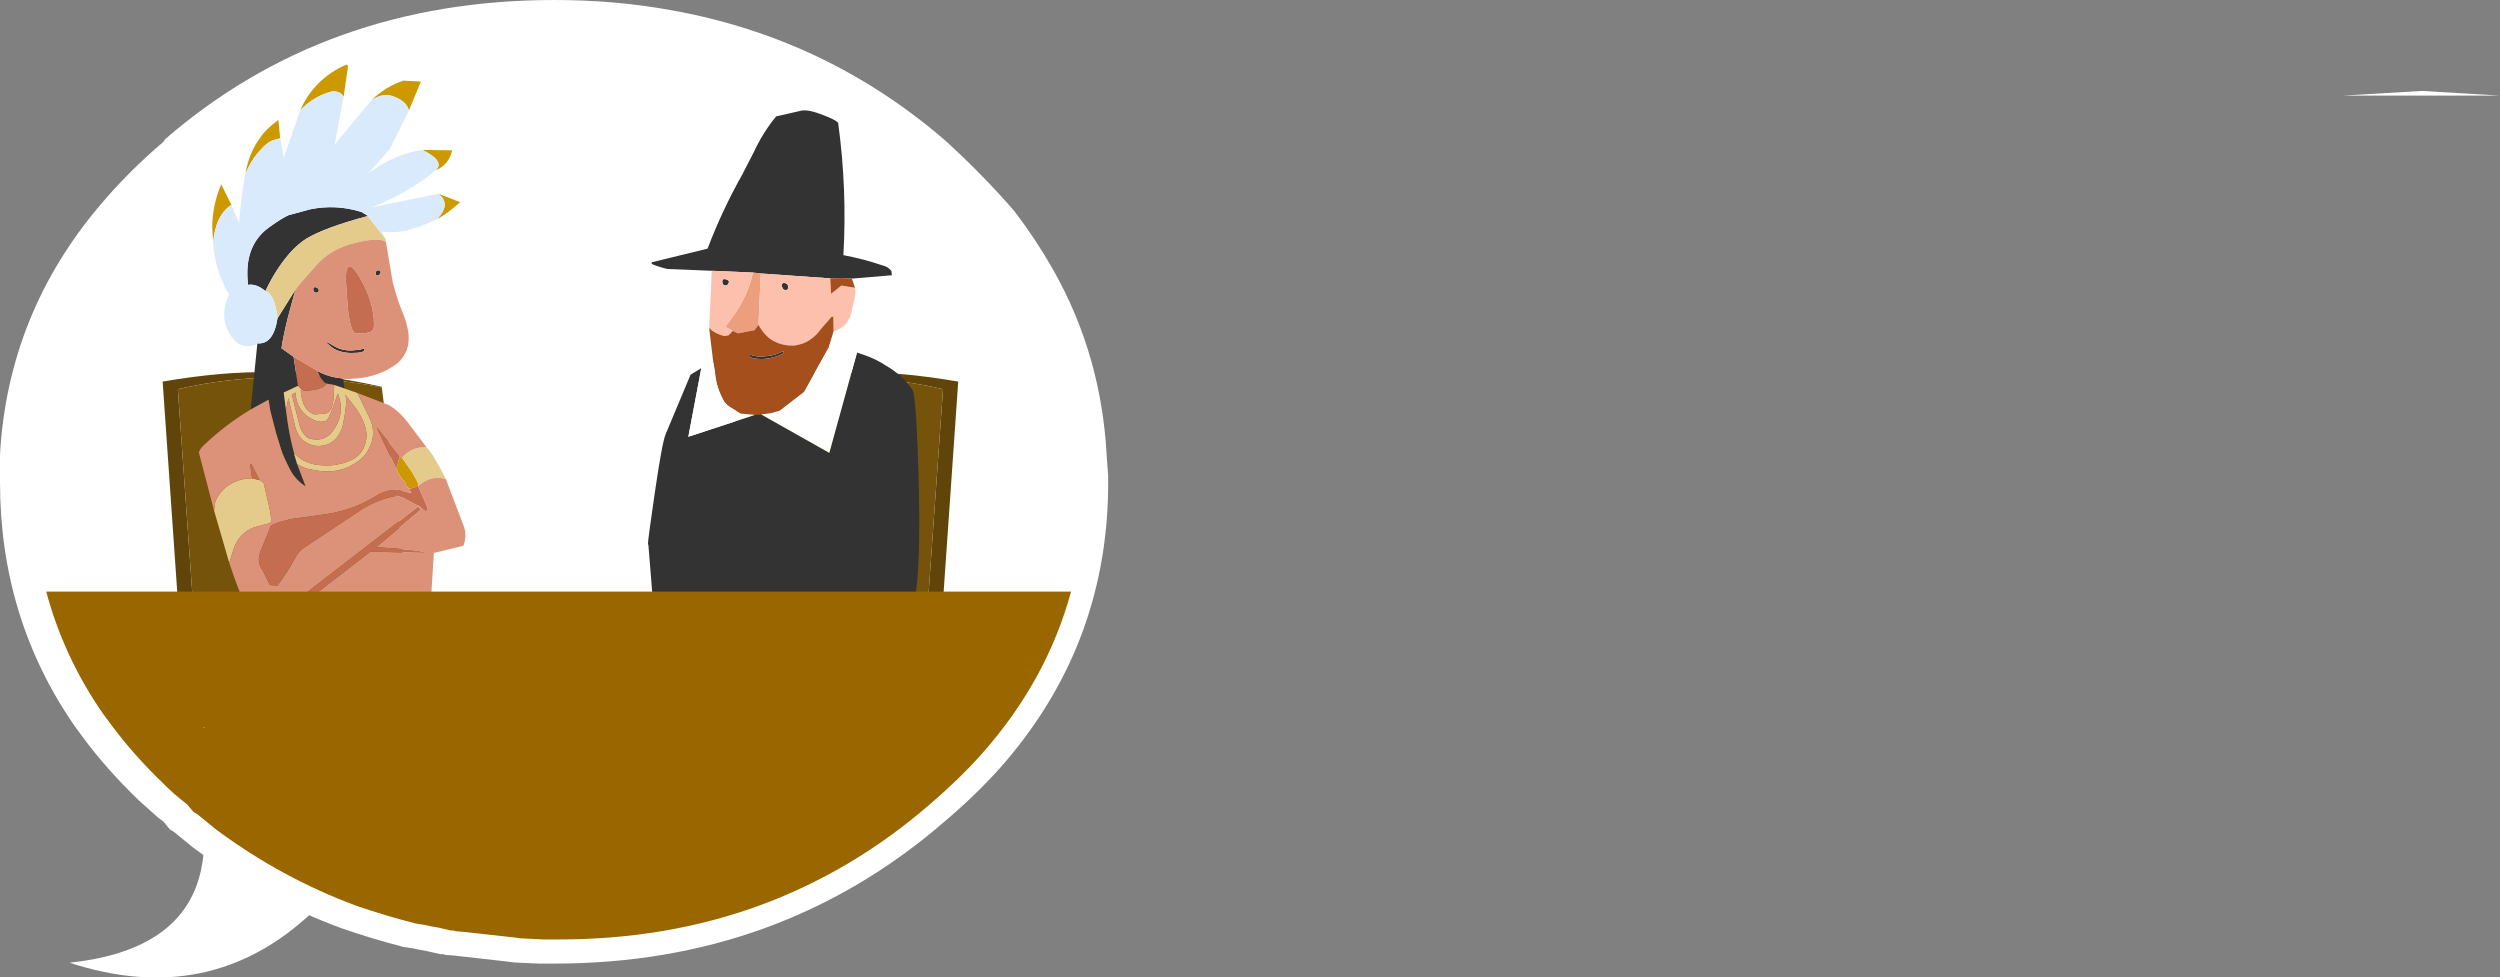 <?xml version="1.0" encoding="UTF-8" standalone="no"?>
<svg xmlns:xlink="http://www.w3.org/1999/xlink" height="218.75px" width="559.5px" xmlns="http://www.w3.org/2000/svg">
  <rect width="100%" height="100%" fill="#808080" stroke="none"/>
  <g transform="matrix(1.0, 0.0, 0.0, 1.0, -39.0, 223.4)">
    <path d="M581.05 -203.05 L598.5 -202.0 563.25 -202.0 581.05 -203.05" fill="#ffffff" fill-rule="evenodd" stroke="none"/>
    <path d="M163.1 -223.4 Q176.75 -223.4 189.3 -221.1 223.95 -214.9 250.55 -191.95 259.1 -184.15 266.05 -176.1 270.85 -169.8 274.6 -163.2 280.35 -153.1 283.4 -142.0 286.05 -132.3 286.65 -121.9 L286.65 -121.7 287.0 -117.0 287.0 -115.55 287.0 -113.95 Q286.55 -78.3 262.7 -51.4 257.15 -45.25 250.4 -39.55 232.05 -23.65 210.05 -15.65 188.25 -7.75 163.1 -7.75 L160.9 -7.75 159.55 -7.75 154.05 -8.0 152.55 -8.2 140.6 -9.55 138.7 -9.7 Q138.45 -9.7 138.35 -9.85 L137.6 -9.85 134.75 -10.5 132.9 -10.85 131.45 -11.15 129.45 -11.45 129.4 -11.45 Q122.2 -13.3 115.45 -15.65 97.8 -22.15 82.25 -33.7 L77.95 -37.2 77.0 -37.8 75.55 -39.55 74.4 -40.4 70.15 -44.2 Q62.85 -51.2 57.4 -58.6 L55.75 -60.85 Q39.0 -85.0 39.0 -115.55 L39.0 -119.75 39.0 -121.7 Q40.8 -153.25 61.5 -177.6 67.75 -185.0 75.55 -191.65 L75.95 -192.25 Q111.95 -223.4 163.1 -223.4 M105.25 -163.75 L105.2 -163.75 105.2 -163.6 105.25 -163.75 M91.75 -56.9 L91.75 -56.95 91.7 -56.95 91.75 -56.9 M79.8 -57.6 L79.35 -57.7 79.3 -57.6 79.8 -57.6" fill="#ffffff" fill-rule="evenodd" stroke="none"/>
    <path d="M82.45 -84.75 L79.1 -84.65 75.4 -138.0 Q88.7 -140.3 99.45 -140.1 110.6 -139.9 124.4 -136.85 L124.45 -136.7 Q100.35 -141.35 78.8 -136.3 L82.45 -84.75" fill="#61440a" fill-rule="evenodd" stroke="none"/>
    <path d="M124.45 -136.7 L130.5 -88.35 82.45 -84.75 78.8 -136.3 Q100.35 -141.35 124.45 -136.7" fill="#75530b" fill-rule="evenodd" stroke="none"/>
    <path d="M246.4 -84.75 L249.75 -84.65 253.45 -138.0 Q240.15 -140.3 229.4 -140.1 218.25 -139.9 204.45 -136.85 L204.4 -136.7 Q228.5 -141.35 250.05 -136.3 L246.4 -84.75" fill="#61440a" fill-rule="evenodd" stroke="none"/>
    <path d="M204.4 -136.7 L198.35 -88.35 246.4 -84.75 250.05 -136.3 Q228.5 -141.35 204.4 -136.7" fill="#75530b" fill-rule="evenodd" stroke="none"/>
    <path d="M84.6 -33.05 L108.75 -19.1 Q85.95 2.3 54.55 -7.95 83.05 -10.95 84.6 -33.05" fill="#ffffff" fill-rule="evenodd" stroke="none"/>
    <path d="M106.2 -198.75 Q109.3 -205.75 116.5 -208.95 L116.9 -208.65 115.9 -201.75 Q115.2 -203.05 113.3 -202.95 109.2 -201.85 106.2 -198.75 M122.1 -200.95 Q125.3 -204.05 129.3 -205.35 L133.2 -205.15 130.5 -198.65 Q130.1 -200.55 127.5 -201.65 124.8 -202.85 122.1 -200.95 M133.5 -189.85 L140.2 -189.75 140.1 -189.45 Q139.4 -186.55 136.5 -185.25 138.7 -187.35 133.5 -189.85 M137.1 -180.05 L142.0 -178.15 Q138.8 -175.35 136.8 -174.35 140.1 -177.75 137.1 -180.05 M86.7 -169.05 L86.5 -172.55 Q86.5 -177.35 88.5 -182.15 L90.8 -177.55 Q87.2 -175.25 86.7 -169.05 M93.9 -184.45 Q94.7 -188.95 96.8 -191.95 L97.7 -193.25 Q99.2 -195.05 101.3 -196.55 L101.7 -192.45 99.9 -191.95 Q98.6 -191.35 97.5 -190.05 95.3 -187.85 93.9 -184.45 M130.5 -114.05 L130.2 -114.35 Q129.5 -115.05 129.7 -115.45 128.4 -116.75 127.7 -118.45 L128.5 -121.35 129.0 -120.95 131.2 -117.75 Q132.7 -115.25 132.7 -114.75 L132.5 -114.75 Q131.2 -113.95 130.5 -114.05" fill="#cc9900" fill-rule="evenodd" stroke="none"/>
    <path d="M115.8 -138.65 L116.1 -136.45 113.8 -137.25 112.1 -137.55 Q111.7 -137.55 110.9 -138.65 110.1 -139.75 110.1 -140.35 112.4 -139.05 115.3 -138.75 L115.8 -138.65 M95.1 -131.75 L96.6 -146.55 Q100.2 -146.25 101.1 -152.15 L105.1 -158.55 103.4 -152.25 Q102.2 -147.25 102.0 -145.45 L104.7 -143.55 105.7 -137.05 102.5 -135.55 103.0 -131.65 103.3 -129.45 Q103.8 -125.75 104.8 -122.05 L104.9 -121.55 105.5 -119.55 107.4 -114.55 Q105.2 -115.95 104.0 -118.15 102.6 -120.85 102.0 -122.55 L100.8 -126.45 99.5 -131.45 99.1 -133.95 95.1 -131.75 M123.55 -161.75 Q123.15 -161.75 123.1 -162.0 L123.1 -162.3 Q123.1 -162.9 123.65 -162.9 124.2 -162.9 124.2 -162.4 L123.95 -161.95 Q123.75 -161.75 123.55 -161.75 M98.4 -158.25 Q96.4 -159.95 94.5 -159.65 L94.5 -159.85 Q93.5 -168.55 99.4 -172.65 102.2 -174.65 103.6 -175.25 L108.4 -176.55 Q114.2 -177.75 119.9 -175.95 L121.4 -175.05 121.3 -175.05 Q111.6 -172.45 107.5 -169.95 105.8 -168.85 104.1 -167.05 101.2 -163.75 99.2 -159.85 L98.4 -158.25 M109.75 -157.9 Q109.35 -157.9 109.2 -158.25 L109.1 -158.6 Q109.1 -159.3 109.75 -159.1 110.35 -158.85 110.35 -158.4 110.35 -157.9 109.75 -157.9 M117.7 -144.4 Q115.3 -144.4 113.55 -145.45 L112.2 -146.55 112.2 -146.85 114.1 -145.75 Q115.6 -144.95 117.6 -144.95 L119.7 -145.15 120.2 -145.4 120.5 -145.35 120.6 -145.15 Q120.6 -144.4 117.7 -144.4 M103.6 -134.15 L103.5 -134.15 103.5 -134.25 103.6 -134.15" fill="#333333" fill-rule="evenodd" stroke="none"/>
    <path d="M125.2 -170.05 L125.4 -169.15 Q124.1 -170.45 118.5 -169.05 113.0 -167.75 109.7 -163.95 L106.1 -159.85 105.1 -158.55 101.1 -152.15 Q101.0 -153.95 100.4 -155.65 99.7 -157.85 98.4 -158.25 L99.2 -159.85 Q101.2 -163.75 104.1 -167.05 105.8 -168.85 107.5 -169.95 111.6 -172.45 121.3 -175.05 L125.2 -170.05 M116.1 -136.45 L119.0 -135.45 122.0 -129.25 Q123.2 -125.85 121.5 -122.85 120.8 -121.45 119.4 -120.35 114.9 -116.95 109.1 -118.25 107.0 -118.55 105.5 -119.55 L104.9 -121.55 104.8 -122.05 Q106.5 -120.05 109.5 -119.45 113.7 -118.75 117.2 -120.25 120.5 -121.55 121.0 -125.35 121.3 -128.05 118.7 -131.95 L116.1 -135.25 116.3 -134.95 Q116.7 -133.95 116.2 -130.85 115.8 -128.15 115.4 -127.15 113.6 -123.15 109.4 -123.65 106.0 -124.35 105.1 -127.75 L103.9 -132.75 103.6 -134.15 103.5 -134.25 103.5 -134.15 103.5 -134.05 103.0 -131.65 102.5 -135.55 105.7 -137.05 106.4 -136.35 Q106.1 -135.45 106.9 -133.15 107.6 -131.25 109.4 -130.65 L111.8 -130.85 Q112.6 -130.95 113.0 -131.75 113.6 -132.65 113.7 -135.05 L113.8 -137.25 116.1 -136.45 M134.5 -123.25 Q136.1 -121.55 138.8 -116.15 135.8 -117.25 132.7 -114.75 132.7 -115.25 131.2 -117.75 L129.0 -120.95 Q131.2 -123.55 134.5 -123.25 M90.3 -97.45 L86.9 -109.15 87.0 -109.75 Q87.0 -110.95 87.6 -112.05 88.2 -113.15 89.4 -114.25 92.0 -116.35 95.4 -116.35 L97.1 -115.95 98.0 -115.35 99.3 -109.75 Q100.0 -106.35 99.4 -106.35 L95.8 -105.35 Q92.9 -104.25 91.5 -101.15 L90.3 -97.45 M104.5 -134.35 L104.8 -133.15 106.1 -128.05 Q106.6 -126.35 108.0 -125.35 111.4 -124.25 113.4 -126.85 116.4 -130.75 114.6 -135.35 112.7 -129.55 112.0 -129.25 110.7 -128.65 108.9 -129.55 105.4 -131.35 105.1 -135.55 L104.3 -135.05 104.5 -134.35" fill="#e4ca8b" fill-rule="evenodd" stroke="none"/>
    <path d="M125.4 -169.15 L126.9 -160.15 127.0 -159.85 Q127.9 -156.45 128.9 -153.95 130.1 -151.25 130.4 -148.85 130.9 -144.75 128.0 -142.15 127.3 -141.55 125.5 -140.55 121.8 -138.75 117.9 -138.65 116.9 -138.45 115.8 -138.65 L115.3 -138.75 Q112.4 -139.05 110.1 -140.35 L104.7 -143.55 102.0 -145.45 Q102.2 -147.25 103.4 -152.25 L105.1 -158.55 106.1 -159.85 109.7 -163.95 Q113.0 -167.75 118.5 -169.05 124.1 -170.45 125.4 -169.15 M119.0 -135.45 L126.0 -132.75 Q128.6 -131.25 130.8 -128.15 L134.5 -123.25 Q131.2 -123.55 129.0 -120.95 L128.5 -121.35 123.3 -127.75 127.7 -118.45 Q128.4 -116.75 129.7 -115.45 129.5 -115.05 130.2 -114.35 L130.5 -114.05 131.1 -113.05 Q129.7 -113.25 128.6 -113.75 125.5 -113.95 123.1 -112.35 L122.6 -112.05 Q119.9 -110.55 117.7 -109.75 114.3 -108.55 110.0 -108.05 L104.1 -107.25 101.5 -106.55 99.7 -105.85 97.4 -100.25 Q96.3 -97.55 97.8 -95.75 L99.4 -92.45 101.1 -92.35 Q103.4 -95.45 105.3 -98.95 106.0 -100.15 107.1 -100.85 L120.5 -109.75 Q123.1 -111.25 126.0 -112.05 L127.8 -112.45 129.1 -112.05 132.7 -110.15 132.6 -110.05 102.4 -86.75 102.75 -86.0 95.05 -86.0 Q92.9 -89.5 90.3 -97.45 L91.5 -101.15 Q92.9 -104.25 95.8 -105.35 L99.4 -106.35 Q100.0 -106.35 99.3 -109.75 L98.0 -115.35 97.1 -115.95 95.2 -119.65 95.0 -119.35 95.4 -116.35 Q92.0 -116.35 89.4 -114.25 88.2 -113.15 87.6 -112.05 87.0 -110.95 87.0 -109.75 L86.9 -109.15 83.5 -122.15 Q83.8 -122.95 84.4 -123.55 89.4 -128.35 95.1 -131.75 L99.1 -133.95 99.5 -131.45 100.8 -126.45 102.0 -122.55 Q102.6 -120.85 104.0 -118.15 105.2 -115.95 107.4 -114.55 L105.5 -119.55 Q107.0 -118.55 109.1 -118.25 114.9 -116.95 119.4 -120.35 120.8 -121.45 121.5 -122.85 123.2 -125.85 122.0 -129.25 L119.0 -135.45 M138.8 -116.15 L142.9 -105.35 Q143.5 -103.25 142.7 -101.25 L136.1 -99.65 135.25 -86.0 103.85 -86.0 121.9 -99.95 134.1 -99.65 Q134.1 -100.25 123.2 -100.95 L133.2 -109.35 132.6 -110.05 132.8 -110.15 133.7 -109.35 134.2 -109.05 Q134.9 -108.95 134.7 -109.75 L132.5 -114.75 132.7 -114.75 Q135.8 -117.25 138.8 -116.15 M123.55 -161.75 Q123.75 -161.75 123.95 -161.95 L124.2 -162.4 Q124.2 -162.9 123.65 -162.9 123.1 -162.9 123.1 -162.3 L123.1 -162.0 Q123.15 -161.75 123.55 -161.75 M122.7 -150.75 Q122.7 -155.15 120.3 -159.85 L119.6 -161.15 Q116.4 -166.55 116.4 -160.85 L116.8 -154.85 Q117.4 -148.75 118.8 -148.75 121.4 -148.75 122.1 -149.25 122.7 -149.65 122.7 -150.75 M109.75 -157.9 Q110.35 -157.9 110.35 -158.4 110.35 -158.85 109.75 -159.1 109.1 -159.3 109.1 -158.6 L109.2 -158.25 Q109.35 -157.9 109.75 -157.9 M117.7 -144.4 Q120.6 -144.4 120.6 -145.15 L120.5 -145.35 120.2 -145.4 119.7 -145.15 117.6 -144.95 Q115.6 -144.95 114.1 -145.75 L112.2 -146.85 112.2 -146.55 113.55 -145.45 Q115.3 -144.4 117.7 -144.4 M112.1 -137.55 L113.8 -137.25 113.7 -135.05 Q113.6 -132.65 113.0 -131.75 112.6 -130.95 111.8 -130.85 L109.4 -130.65 Q107.6 -131.25 106.9 -133.15 106.1 -135.45 106.4 -136.35 L107.0 -135.95 Q111.2 -136.05 112.1 -137.55 M104.5 -134.35 L104.3 -135.05 105.1 -135.55 Q105.4 -131.35 108.9 -129.55 110.7 -128.65 112.0 -129.25 112.7 -129.55 114.6 -135.35 116.4 -130.75 113.4 -126.85 111.4 -124.25 108.0 -125.35 106.6 -126.35 106.1 -128.05 L104.8 -133.15 104.5 -134.35 M103.0 -131.65 L103.5 -134.05 103.5 -134.15 103.6 -134.15 103.9 -132.75 105.1 -127.75 Q106.0 -124.35 109.4 -123.65 113.6 -123.15 115.4 -127.15 115.8 -128.15 116.2 -130.85 116.7 -133.95 116.3 -134.95 L116.1 -135.25 118.7 -131.95 Q121.3 -128.05 121.0 -125.35 120.5 -121.55 117.2 -120.25 113.7 -118.75 109.5 -119.45 106.5 -120.05 104.8 -122.05 103.8 -125.75 103.3 -129.45 L103.0 -131.65" fill="#dc9278" fill-rule="evenodd" stroke="none"/>
    <path d="M103.85 -86.0 L102.75 -86.0 102.4 -86.75 132.6 -110.05 133.2 -109.35 123.2 -100.95 Q134.1 -100.25 134.1 -99.65 L121.9 -99.95 103.85 -86.0 M122.7 -150.75 Q122.7 -149.65 122.1 -149.25 121.4 -148.75 118.8 -148.75 117.4 -148.75 116.8 -154.85 L116.4 -160.85 Q116.4 -166.55 119.6 -161.15 L120.3 -159.85 Q122.7 -155.15 122.7 -150.75 M104.7 -143.55 L110.1 -140.35 Q110.1 -139.75 110.9 -138.65 111.7 -137.55 112.1 -137.55 111.2 -136.05 107.0 -135.95 L106.4 -136.35 105.7 -137.05 104.7 -143.55 M97.1 -115.95 L95.4 -116.35 95.0 -119.35 95.2 -119.65 97.1 -115.95 M132.7 -110.15 L129.1 -112.05 127.8 -112.45 126.0 -112.05 Q123.1 -111.25 120.5 -109.75 L107.1 -100.85 Q106.0 -100.15 105.3 -98.95 103.4 -95.45 101.1 -92.35 L99.4 -92.45 97.8 -95.75 Q96.3 -97.55 97.4 -100.25 L99.7 -105.85 101.5 -106.55 104.1 -107.25 110.0 -108.05 Q114.3 -108.55 117.7 -109.75 119.9 -110.55 122.6 -112.05 L123.1 -112.35 Q125.5 -113.95 128.6 -113.75 129.7 -113.25 131.1 -113.05 L130.5 -114.05 Q131.2 -113.95 132.5 -114.75 L134.7 -109.75 Q134.9 -108.95 134.2 -109.05 L133.7 -109.35 132.8 -110.15 132.7 -110.15 M127.7 -118.45 L123.3 -127.75 128.5 -121.35 127.7 -118.45" fill="#c56d50" fill-rule="evenodd" stroke="none"/>
    <path d="M106.2 -198.75 Q109.2 -201.85 113.3 -202.95 115.2 -203.05 115.9 -201.75 L113.9 -191.05 122.1 -200.95 Q124.8 -202.85 127.5 -201.65 130.1 -200.55 130.5 -198.65 L126.3 -190.15 121.4 -184.55 Q127.0 -188.85 133.5 -189.85 138.7 -187.35 136.5 -185.25 130.2 -180.15 122.1 -176.95 L137.1 -180.05 Q140.1 -177.75 136.8 -174.35 L135.7 -173.85 Q130.3 -171.45 127.0 -171.45 L124.5 -171.55 125.2 -170.05 121.3 -175.05 121.4 -175.05 119.9 -175.95 Q114.2 -177.75 108.4 -176.55 L103.6 -175.25 Q102.2 -174.65 99.4 -172.65 93.5 -168.55 94.5 -159.85 L94.5 -159.65 Q96.4 -159.95 98.4 -158.25 99.7 -157.85 100.4 -155.65 101.0 -153.95 101.1 -152.15 100.2 -146.25 96.6 -146.55 96.2 -145.95 94.7 -145.95 93.1 -145.95 92.3 -146.55 91.4 -147.15 90.6 -148.35 87.9 -152.55 90.3 -157.55 L89.6 -158.55 89.0 -159.85 Q87.0 -164.35 86.7 -169.05 87.2 -175.25 90.8 -177.55 L92.5 -173.45 Q93.0 -179.85 93.9 -184.45 95.3 -187.85 97.5 -190.05 98.6 -191.35 99.9 -191.95 L101.7 -192.45 102.5 -188.05 106.2 -198.75" fill="#d8eafc" fill-rule="evenodd" stroke="none"/>
    <path d="M230.8 -144.5 L232.15 -144.05 Q235.0 -143.1 237.4 -141.5 240.8 -139.55 243.15 -136.25 244.15 -135.0 244.65 -113.5 245.15 -90.7 242.7 -85.85 236.4 -83.0 235.65 -82.35 L237.25 -77.0 239.5 -70.4 187.75 -61.3 Q187.25 -62.95 185.65 -82.4 L184.1 -101.55 184.0 -101.5 Q184.0 -102.6 185.55 -113.15 187.2 -124.5 188.0 -126.3 L193.55 -139.55 195.95 -141.0 193.05 -125.65 207.95 -130.55 209.35 -130.65 224.6 -122.05 230.8 -144.5 M198.3 -162.8 L188.35 -163.2 Q186.6 -163.6 184.9 -164.3 184.8 -164.4 184.85 -164.7 L197.35 -167.75 Q200.6 -176.3 205.15 -184.4 L207.65 -189.25 Q209.7 -193.7 212.7 -197.35 L218.4 -198.65 Q219.95 -198.95 223.35 -197.6 226.6 -196.35 226.6 -195.75 228.6 -181.0 227.75 -166.3 232.25 -165.45 236.35 -164.05 237.75 -163.75 238.5 -162.75 L238.6 -161.8 229.65 -161.05 Q227.5 -161.25 224.8 -161.1 L209.25 -162.2 207.5 -162.4 198.3 -162.8 M215.3 -158.65 Q215.2 -158.5 214.75 -158.5 214.3 -158.5 214.1 -159.0 L213.95 -159.4 Q213.95 -160.2 214.7 -160.05 215.4 -159.9 215.4 -159.1 L215.3 -158.65 M201.95 -159.8 L201.55 -159.5 Q200.65 -159.5 200.65 -160.35 200.65 -161.1 201.4 -160.9 202.15 -160.7 202.15 -160.3 L201.95 -159.8 M214.4 -144.55 Q214.4 -144.2 212.8 -143.65 211.05 -143.05 209.45 -143.05 207.4 -143.05 206.65 -143.65 L206.65 -143.9 206.9 -144.0 207.55 -143.8 208.75 -143.6 Q211.2 -143.6 212.8 -144.15 L214.3 -144.8 214.4 -144.55 M233.5 -92.15 L233.45 -92.0 233.55 -92.05 233.5 -92.15 M235.45 -89.65 L235.45 -89.55 235.55 -89.65 235.5 -89.7 235.45 -89.65" fill="#333333" fill-rule="evenodd" stroke="none"/>
    <path d="M207.5 -162.4 L209.25 -162.2 208.75 -150.7 207.85 -149.5 204.15 -148.8 203.0 -149.35 201.3 -150.25 202.65 -152.1 Q205.3 -155.5 206.85 -159.85 L207.5 -162.4" fill="#ec9e7d" fill-rule="evenodd" stroke="none"/>
    <path d="M197.7 -150.0 L198.3 -162.8 207.5 -162.4 206.85 -159.85 Q205.3 -155.5 202.65 -152.1 L201.3 -150.25 203.0 -149.35 202.05 -148.35 201.15 -148.2 Q199.05 -148.65 197.7 -150.0 M230.35 -159.0 Q230.55 -157.75 230.25 -156.6 L229.4 -152.95 Q228.55 -150.1 225.55 -149.25 L225.5 -152.5 225.1 -152.5 222.75 -149.8 Q221.05 -147.4 218.6 -146.5 217.7 -146.2 216.7 -146.05 L215.35 -146.1 Q210.95 -146.55 208.75 -150.7 L209.25 -162.2 224.8 -161.1 225.0 -157.65 227.3 -159.5 230.35 -159.0 M215.3 -158.65 L215.4 -159.1 Q215.4 -159.9 214.7 -160.05 213.95 -160.2 213.95 -159.4 L214.1 -159.0 Q214.3 -158.5 214.75 -158.5 215.2 -158.5 215.3 -158.65 M201.95 -159.8 L202.15 -160.3 Q202.15 -160.7 201.4 -160.9 200.65 -161.1 200.65 -160.35 200.65 -159.5 201.55 -159.5 L201.95 -159.8 M235.55 -89.65 L235.45 -89.65 235.5 -89.7 235.55 -89.65" fill="#fdc0ac" fill-rule="evenodd" stroke="none"/>
    <path d="M209.35 -130.65 L207.95 -130.55 204.75 -130.85 202.35 -132.3 Q201.2 -133.05 200.7 -134.2 199.2 -137.1 199.0 -140.2 L198.65 -142.2 197.7 -150.0 Q199.05 -148.65 201.15 -148.2 L202.05 -148.35 203.0 -149.35 204.15 -148.8 207.85 -149.5 208.75 -150.7 Q210.95 -146.55 215.35 -146.1 L216.7 -146.05 Q217.7 -146.2 218.6 -146.5 221.05 -147.4 222.75 -149.8 L225.1 -152.5 225.5 -152.5 225.55 -149.25 224.4 -145.5 218.95 -135.7 213.5 -131.5 211.6 -130.95 209.35 -130.65 M229.65 -161.05 L230.35 -159.0 227.3 -159.5 225.0 -157.65 224.8 -161.1 Q227.5 -161.25 229.65 -161.05 M214.4 -144.55 L214.3 -144.8 212.8 -144.15 Q211.2 -143.6 208.75 -143.6 L207.55 -143.8 206.9 -144.0 206.65 -143.9 206.65 -143.65 Q207.4 -143.05 209.45 -143.05 211.05 -143.05 212.8 -143.65 214.4 -144.2 214.4 -144.55" fill="#a44f1c" fill-rule="evenodd" stroke="none"/>
    <path d="M230.8 -144.5 L224.6 -122.05 209.35 -130.65 211.6 -130.95 213.5 -131.5 218.95 -135.7 224.4 -145.5 Q227.65 -145.45 230.8 -144.5 M207.95 -130.55 L193.05 -125.65 195.95 -141.0 196.95 -141.6 Q197.9 -141.65 198.65 -142.2 L199.0 -140.2 Q199.2 -137.1 200.7 -134.2 201.2 -133.05 202.35 -132.3 L204.75 -130.85 207.95 -130.55" fill="#ffffff" fill-rule="evenodd" stroke="none"/>
    <path d="M84.55 -60.6 L84.5 -60.5 84.95 -60.5 84.55 -60.6 M96.25 -59.9 L96.3 -59.85 96.3 -59.9 96.25 -59.9 M258.7 -54.65 Q253.45 -48.8 247.05 -43.35 229.6 -28.25 208.7 -20.65 188.0 -13.15 164.1 -13.15 L162.0 -13.15 160.7 -13.15 155.5 -13.4 154.05 -13.6 142.7 -14.85 140.9 -15.0 Q140.7 -15.0 140.6 -15.15 L139.85 -15.15 137.15 -15.8 135.4 -16.1 134.05 -16.4 132.15 -16.7 132.1 -16.7 Q125.25 -18.45 118.85 -20.65 102.05 -26.85 87.3 -37.8 L83.2 -41.15 82.3 -41.7 80.9 -43.35 79.85 -44.2 Q77.8 -45.8 75.8 -47.8 68.85 -54.45 63.7 -61.45 L62.1 -63.6 Q53.25 -76.35 49.35 -91.0 L278.7 -91.0 Q273.3 -71.1 258.7 -54.65" fill="#996600" fill-rule="evenodd" stroke="none"/>
  </g>
</svg>
